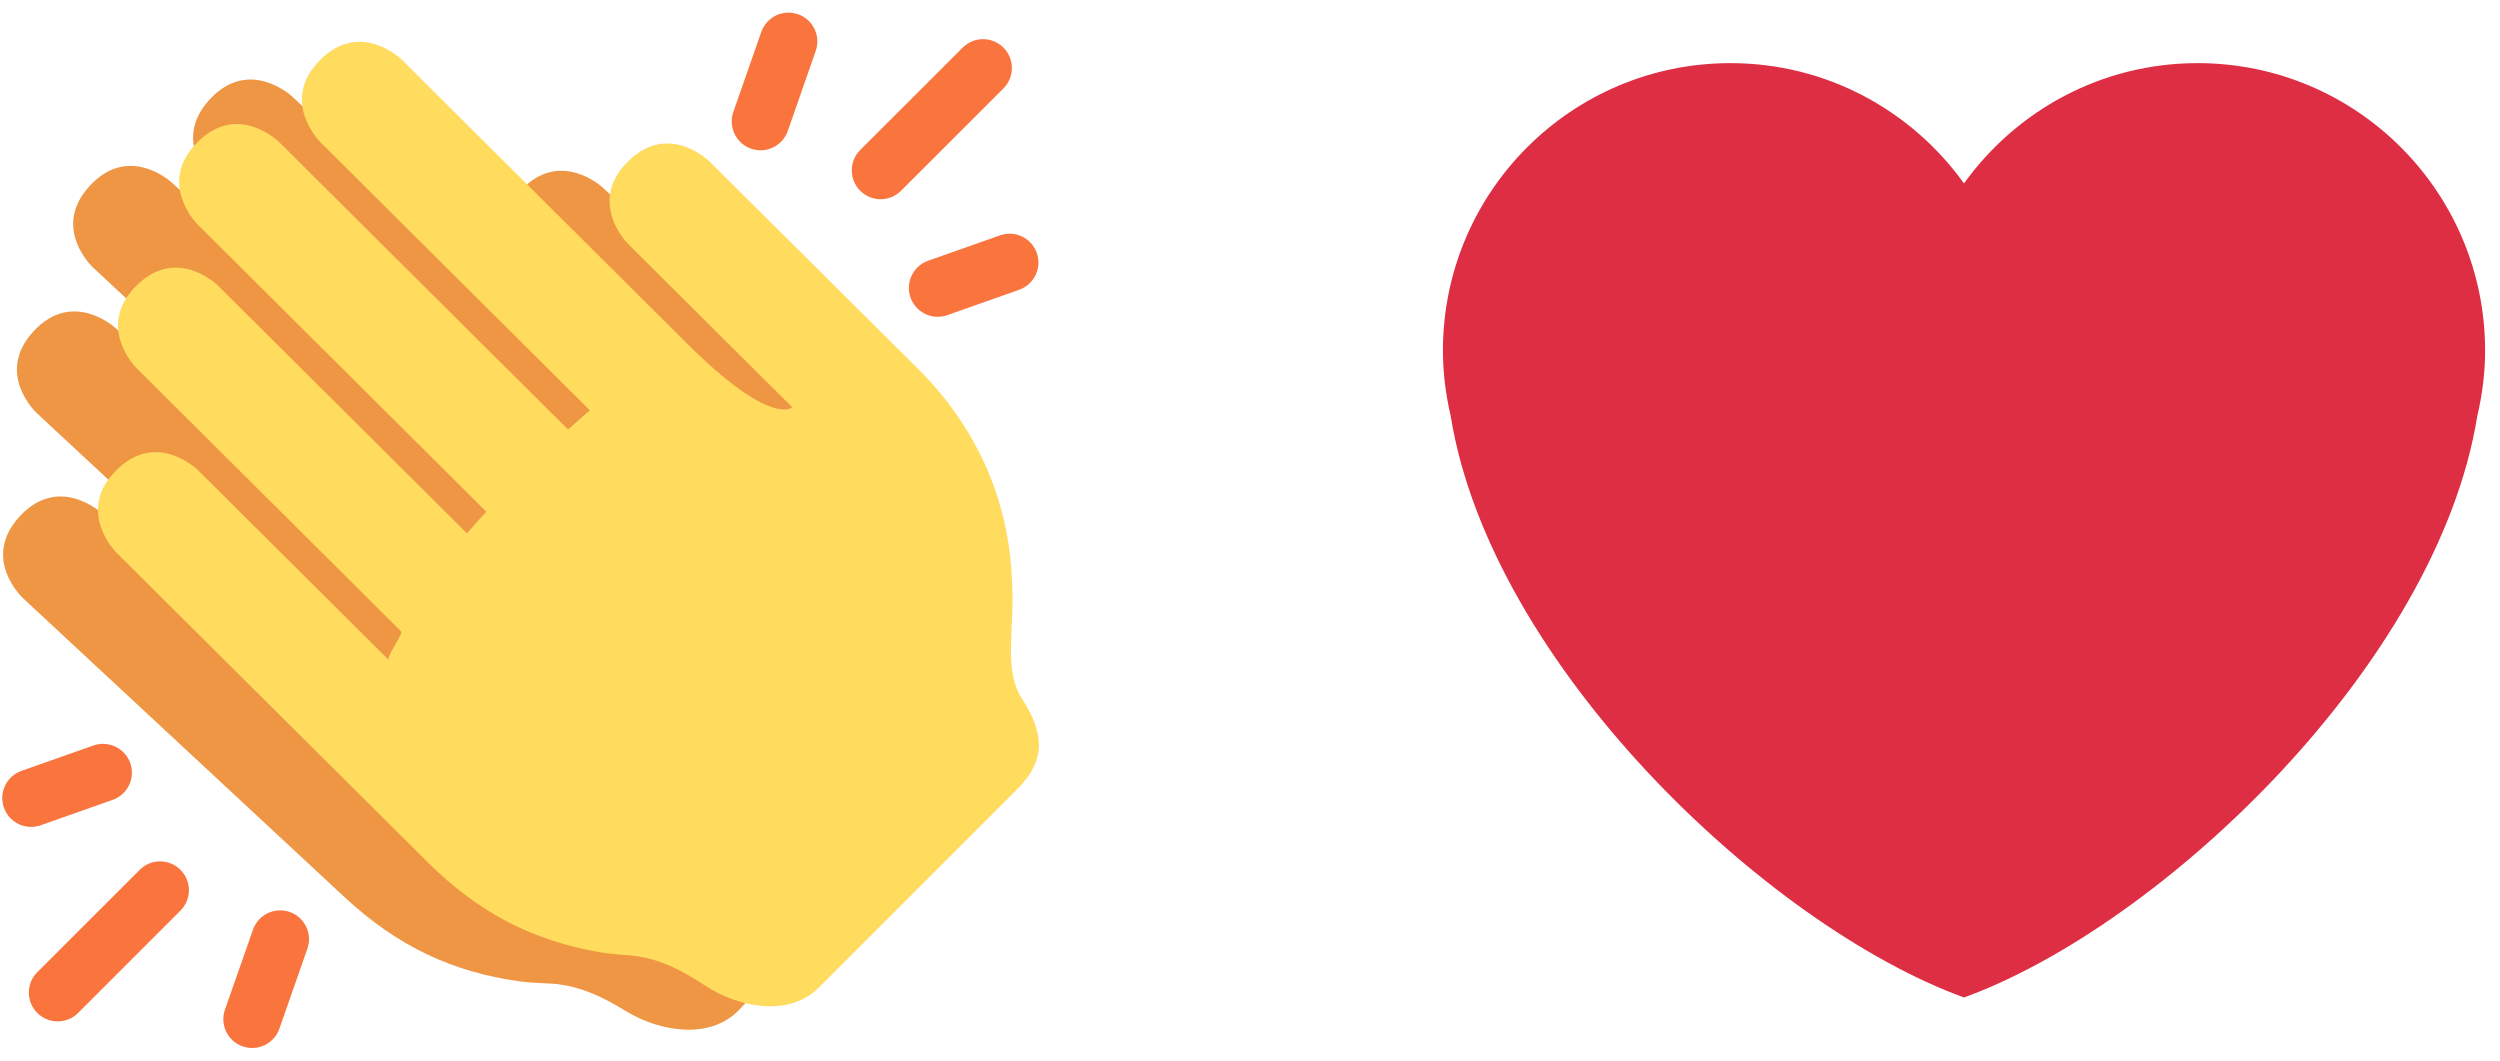 <svg width="99" height="42" viewBox="0 0 99 42" fill="none" xmlns="http://www.w3.org/2000/svg">
<path d="M36.936 28.252C36.142 27.099 36.585 25.432 36.388 23.591C36.185 20.588 34.894 17.678 32.391 15.351L23.866 7.424C23.866 7.424 22.186 5.861 20.622 7.542C19.06 9.221 20.741 10.784 20.741 10.784L24.342 14.135L27.464 17.038C27.464 17.038 26.682 17.878 23.226 14.665L11.556 3.81C11.556 3.81 9.874 2.248 8.311 3.929C6.749 5.608 8.429 7.172 8.429 7.172L19.464 17.436C19.44 17.413 18.629 18.226 18.614 18.212L6.807 7.231C6.807 7.231 5.126 5.668 3.563 7.349C2 9.029 3.681 10.591 3.681 10.591L15.489 21.575C15.503 21.589 14.742 22.448 14.765 22.47L4.579 12.994C4.579 12.994 2.898 11.431 1.335 13.112C-0.228 14.793 1.453 16.356 1.453 16.356L12.282 26.427C12.382 26.52 11.711 27.464 11.836 27.579L4.032 20.322C4.032 20.322 2.351 18.758 0.788 20.44C-0.775 22.121 0.906 23.684 0.906 23.684L13.634 35.518C15.759 37.495 17.942 38.495 20.573 38.861C21.108 38.936 21.793 38.936 22.074 38.971C22.962 39.083 23.74 39.398 24.783 40.038C26.125 40.86 28.138 41.202 29.294 39.966L33.239 35.746L36.88 31.85C38.036 30.615 37.829 29.548 36.936 28.252Z" fill="#EF9645"/>
<path d="M2.284 40.447C1.992 40.447 1.699 40.335 1.477 40.113C1.03 39.666 1.03 38.944 1.477 38.498L5.532 34.445C5.978 33.999 6.7 33.999 7.146 34.445C7.593 34.892 7.593 35.614 7.146 36.06L3.091 40.114C2.869 40.336 2.576 40.447 2.284 40.447ZM9.987 41.5C9.863 41.5 9.735 41.479 9.609 41.436C9.014 41.228 8.7 40.577 8.909 39.981L10.018 36.815C10.226 36.22 10.878 35.907 11.473 36.114C12.068 36.323 12.382 36.974 12.173 37.568L11.064 40.735C10.9 41.205 10.459 41.5 9.987 41.5ZM1.232 32.745C0.762 32.745 0.321 32.452 0.156 31.983C-0.055 31.389 0.257 30.736 0.852 30.526L3.701 29.52C4.298 29.315 4.948 29.624 5.158 30.217C5.368 30.812 5.057 31.464 4.462 31.674L1.613 32.68C1.486 32.724 1.358 32.745 1.232 32.745ZM34.873 7.889C34.58 7.889 34.288 7.777 34.065 7.555C33.619 7.108 33.619 6.386 34.065 5.939L38.121 1.885C38.568 1.44 39.289 1.44 39.736 1.885C40.182 2.331 40.182 3.055 39.736 3.501L35.68 7.555C35.457 7.779 35.165 7.889 34.873 7.889ZM30.118 5.952C29.993 5.952 29.865 5.93 29.741 5.887C29.146 5.679 28.832 5.028 29.04 4.432L30.147 1.265C30.356 0.67 31.006 0.356 31.602 0.564C32.197 0.772 32.511 1.423 32.303 2.019L31.196 5.185C31.031 5.657 30.589 5.952 30.118 5.952ZM37.132 12.545C36.662 12.545 36.221 12.251 36.056 11.783C35.846 11.188 36.158 10.536 36.752 10.326L39.6 9.32C40.196 9.109 40.847 9.423 41.057 10.017C41.267 10.612 40.954 11.264 40.361 11.474L37.513 12.48C37.386 12.524 37.258 12.545 37.132 12.545Z" fill="#FA743E"/>
<path d="M40.462 27.654C39.707 26.476 40.206 24.824 40.072 22.977C39.969 19.97 38.778 17.018 36.355 14.607L28.101 6.398C28.101 6.398 26.475 4.78 24.855 6.407C23.237 8.033 24.864 9.652 24.864 9.652L28.351 13.123L31.373 16.128C31.373 16.128 30.562 16.941 27.217 13.614C23.87 10.285 15.919 2.372 15.919 2.372C15.919 2.372 14.292 0.754 12.673 2.381C11.054 4.007 12.681 5.625 12.681 5.625L23.365 16.256C23.342 16.233 22.504 17.018 22.489 17.003L11.058 5.63C11.058 5.63 9.431 4.01 7.812 5.638C6.194 7.265 7.82 8.883 7.82 8.883L19.252 20.258C19.265 20.272 18.475 21.105 18.498 21.127L8.638 11.315C8.638 11.315 7.01 9.697 5.391 11.324C3.772 12.951 5.399 14.571 5.399 14.571L15.883 25.002C15.979 25.097 15.278 26.019 15.398 26.139L7.843 18.622C7.843 18.622 6.216 17.004 4.596 18.631C2.977 20.258 4.604 21.878 4.604 21.878L16.925 34.133C18.983 36.18 21.13 37.252 23.747 37.708C24.28 37.8 24.965 37.823 25.244 37.868C26.127 38.009 26.894 38.351 27.916 39.026C29.229 39.892 31.23 40.302 32.428 39.105L36.512 35.022L40.283 31.251C41.481 30.052 41.311 28.979 40.462 27.654Z" fill="#FFDB5E"/>
<path d="M98.41 13.885C98.41 7.597 93.313 2.5 87.026 2.5C83.209 2.5 79.841 4.384 77.775 7.264C75.709 4.384 72.341 2.5 68.525 2.5C62.237 2.5 57.14 7.596 57.14 13.885C57.14 14.776 57.253 15.639 57.447 16.471C59.027 26.293 69.948 36.655 77.775 39.5C85.601 36.655 96.522 26.293 98.101 16.472C98.297 15.64 98.41 14.777 98.41 13.885Z" fill="#DD2E44"/>
</svg>

